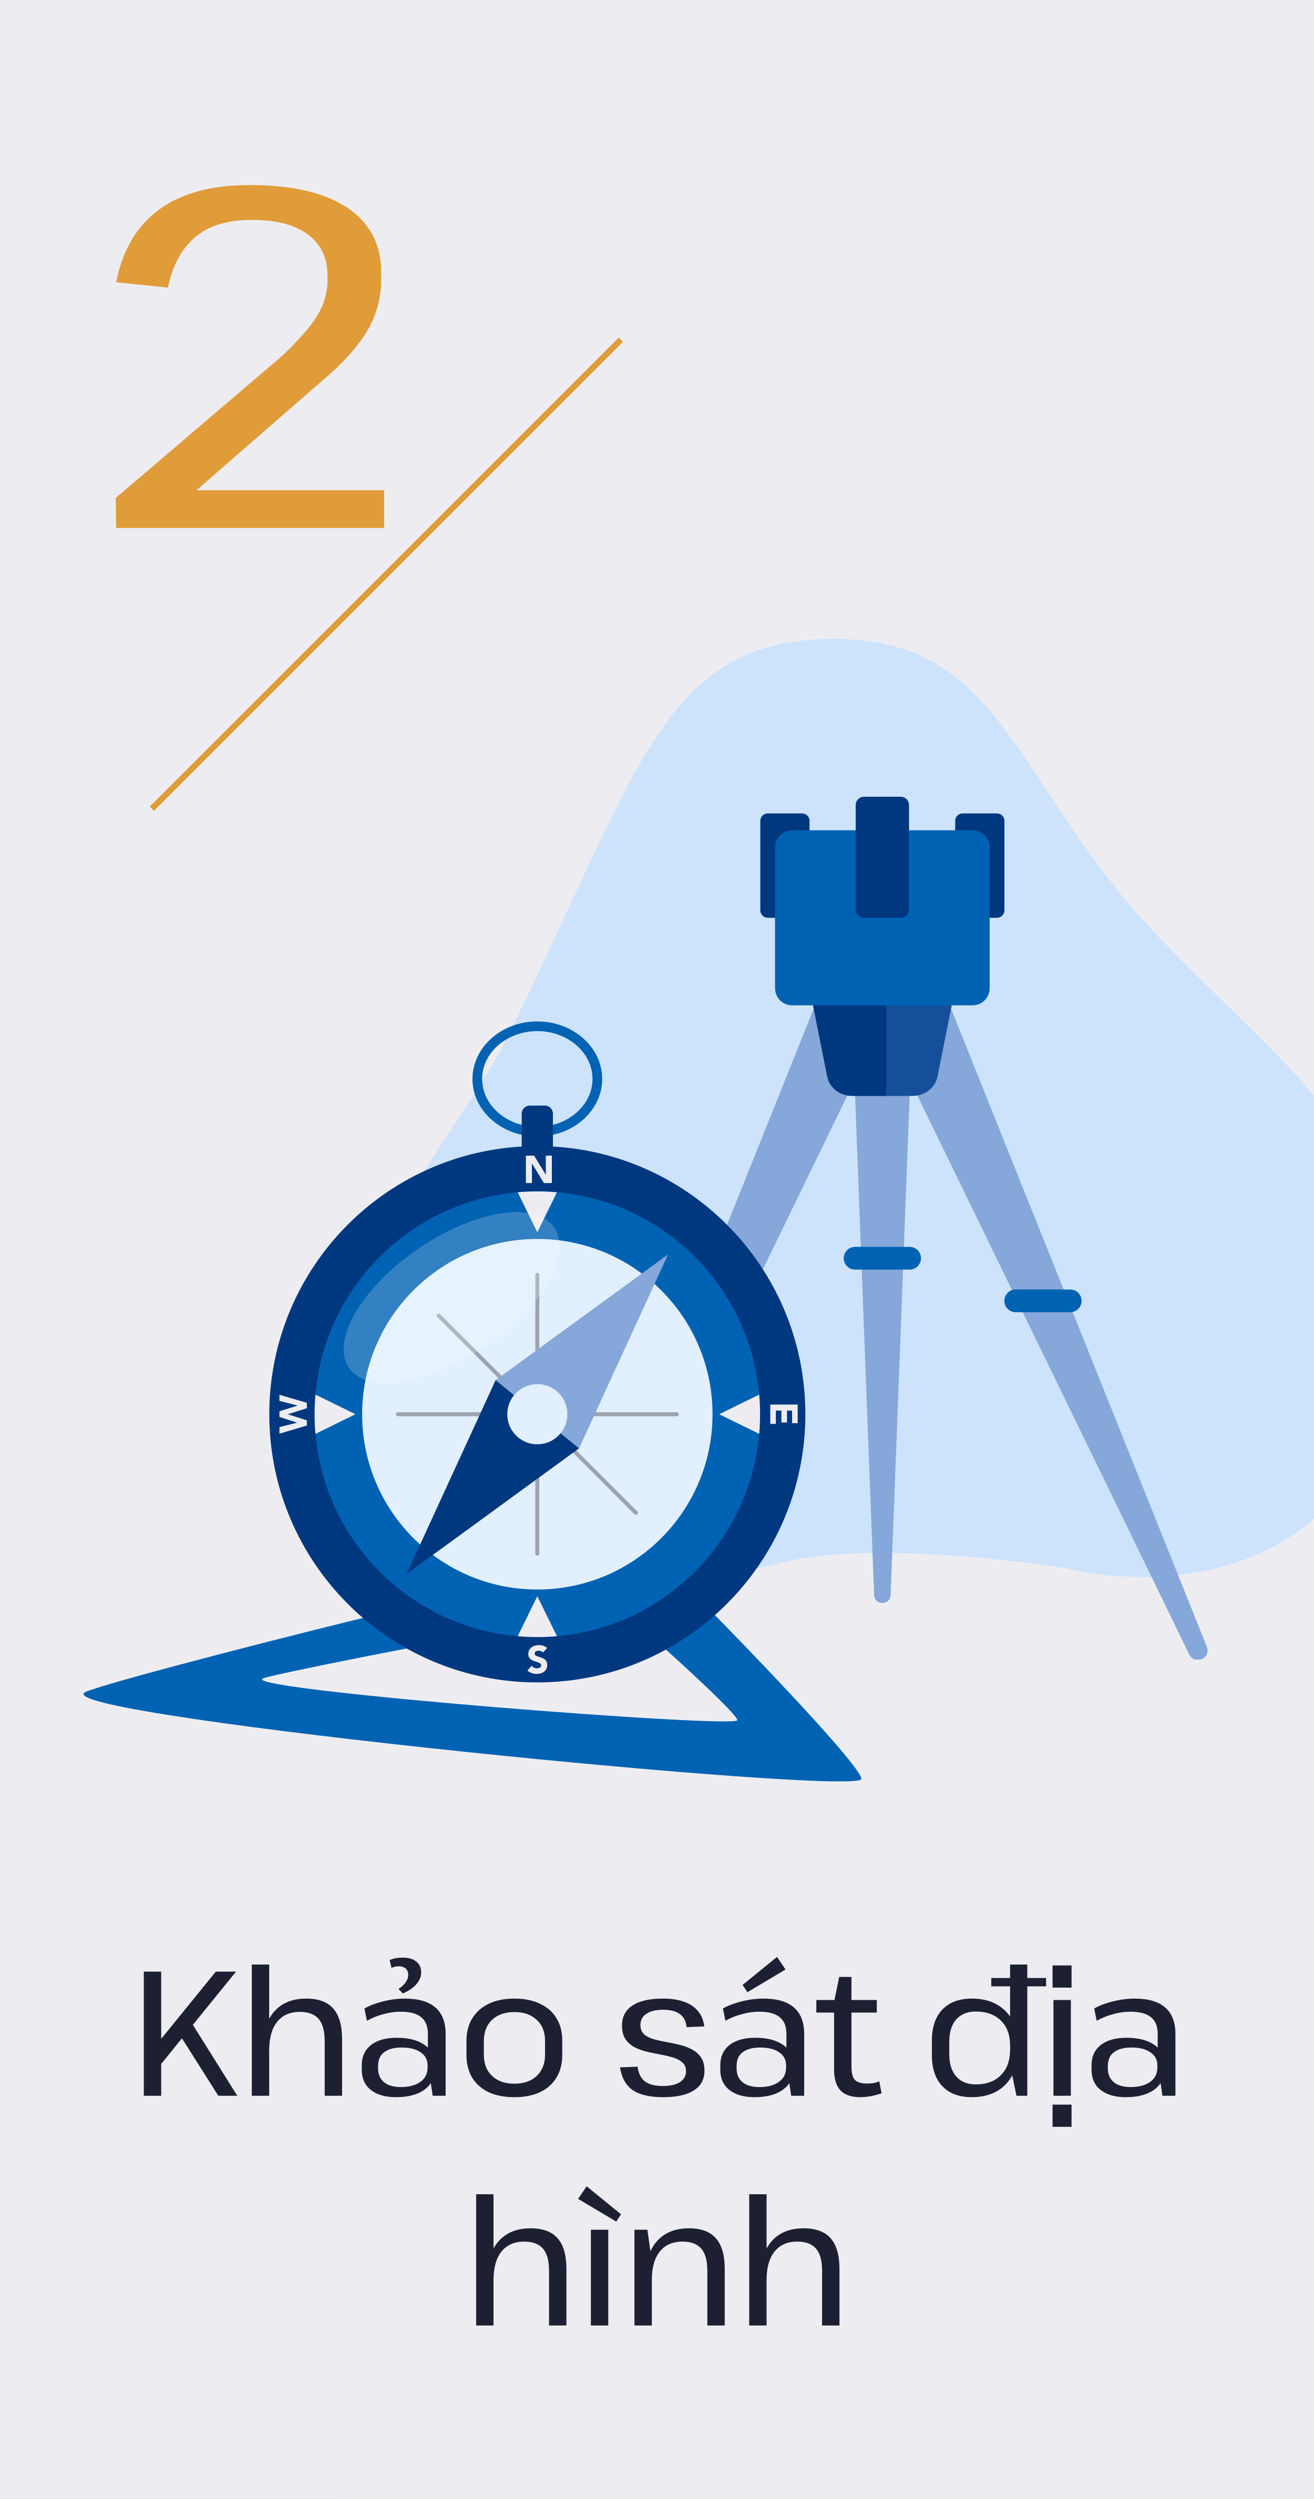 <svg width="326" height="620" viewBox="0 0 326 620" fill="none" xmlns="http://www.w3.org/2000/svg">
<rect x="0" y="0" width="326" height="620" fill="#808080" stroke="none"/>
<g clip-path="url(#clip0_364_41888)">
<rect width="326" height="620" fill="url(#paint0_linear_364_41888)"/>
<rect width="326" height="620" fill="#EDEDF1"/>
<path d="M36.604 510.056L53.544 489.2H58.56L38.936 513.4L36.604 510.056ZM35.68 489.2H39.992V520H35.68V489.2ZM44.084 504.072L47.296 501.52L58.868 520H54.16L44.084 504.072ZM80.555 506.448C80.555 503.925 80.057 502.092 79.059 500.948C78.062 499.775 76.507 499.188 74.395 499.188C71.961 499.188 70.084 500.009 68.763 501.652C67.444 503.295 66.784 505.656 66.784 508.736L65.023 511.728L65.067 509C65.067 504.776 66.006 501.535 67.883 499.276C69.79 497.017 72.489 495.888 75.98 495.888C79.001 495.888 81.23 496.709 82.668 498.352C84.134 499.995 84.868 502.532 84.868 505.964V520H80.555V506.448ZM62.471 487.44H66.784V504.072V520H62.471V487.44ZM106.162 512.08V504.644C106.162 502.767 105.605 501.388 104.49 500.508C103.405 499.599 101.703 499.144 99.386 499.144C97.949 499.144 96.511 499.349 95.074 499.76C93.637 500.141 92.287 500.684 91.026 501.388L90.41 498.352C91.261 497.853 92.243 497.428 93.358 497.076C94.502 496.695 95.675 496.401 96.878 496.196C98.11 495.991 99.284 495.888 100.398 495.888C103.801 495.888 106.338 496.621 108.01 498.088C109.711 499.555 110.562 501.74 110.562 504.644V520H107.35L106.162 512.08ZM98.242 520.352C95.602 520.352 93.519 519.751 91.994 518.548C90.498 517.345 89.75 515.673 89.75 513.532V512.476C89.75 510.305 90.513 508.619 92.038 507.416C93.564 506.213 95.705 505.612 98.462 505.612C101.366 505.612 103.654 506.199 105.326 507.372C106.998 508.516 107.834 510.144 107.834 512.256V513.4C107.834 515.571 106.983 517.272 105.282 518.504C103.581 519.736 101.234 520.352 98.242 520.352ZM99.43 517.844C101.483 517.844 103.097 517.419 104.27 516.568C105.473 515.717 106.074 514.559 106.074 513.092V512.432C106.074 511.053 105.502 509.983 104.358 509.22C103.243 508.428 101.674 508.032 99.65 508.032C97.802 508.032 96.365 508.413 95.338 509.176C94.311 509.909 93.798 511.068 93.798 512.652V513.224C93.798 514.691 94.297 515.835 95.294 516.656C96.291 517.448 97.67 517.844 99.43 517.844ZM98.858 493.512C99.68 492.955 100.281 492.397 100.662 491.84C101.073 491.253 101.278 490.637 101.278 489.992C101.278 489.317 101.073 488.804 100.662 488.452C100.251 488.071 99.694 487.88 98.99 487.88C98.286 487.88 97.67 488.012 97.142 488.276L96.658 486.34C97.186 486.105 97.714 485.944 98.242 485.856C98.799 485.768 99.357 485.724 99.914 485.724C101.351 485.724 102.466 486.047 103.258 486.692C104.079 487.337 104.49 488.232 104.49 489.376C104.49 490.432 104.094 491.415 103.302 492.324C102.539 493.204 101.425 493.967 99.958 494.612L98.858 493.512ZM127.613 520.352C125.149 520.352 123.022 519.941 121.233 519.12C119.473 518.269 118.109 517.067 117.141 515.512C116.202 513.928 115.733 512.065 115.733 509.924V506.316C115.733 504.175 116.217 502.327 117.185 500.772C118.153 499.217 119.517 498.015 121.277 497.164C123.066 496.313 125.178 495.888 127.613 495.888C130.077 495.888 132.189 496.313 133.949 497.164C135.738 497.985 137.102 499.173 138.041 500.728C139.009 502.283 139.493 504.145 139.493 506.316V509.924C139.493 512.065 139.009 513.928 138.041 515.512C137.102 517.067 135.738 518.269 133.949 519.12C132.189 519.941 130.077 520.352 127.613 520.352ZM127.613 517.008C129.959 517.008 131.807 516.363 133.157 515.072C134.535 513.781 135.225 512.036 135.225 509.836V506.404C135.225 504.175 134.535 502.429 133.157 501.168C131.807 499.877 129.959 499.232 127.613 499.232C125.295 499.232 123.447 499.877 122.069 501.168C120.719 502.459 120.045 504.204 120.045 506.404V509.836C120.045 512.036 120.719 513.781 122.069 515.072C123.447 516.363 125.295 517.008 127.613 517.008ZM164.523 520.352C161.209 520.352 158.686 519.765 156.955 518.592C155.254 517.389 154.213 515.512 153.831 512.96L158.187 512.784C158.393 514.427 158.994 515.644 159.991 516.436C161.018 517.199 162.499 517.58 164.435 517.58C166.283 517.58 167.706 517.257 168.703 516.612C169.701 515.967 170.199 515.057 170.199 513.884C170.199 512.975 169.906 512.271 169.319 511.772C168.762 511.244 168.014 510.833 167.075 510.54C166.137 510.247 165.095 509.997 163.951 509.792C162.837 509.587 161.707 509.352 160.563 509.088C159.449 508.824 158.422 508.457 157.483 507.988C156.545 507.489 155.782 506.815 155.195 505.964C154.609 505.113 154.315 503.984 154.315 502.576C154.315 500.405 155.181 498.748 156.911 497.604C158.642 496.46 161.165 495.888 164.479 495.888C166.533 495.888 168.278 496.152 169.715 496.68C171.153 497.179 172.297 497.941 173.147 498.968C173.998 499.965 174.526 501.241 174.731 502.796L170.331 502.972C170.214 501.535 169.671 500.464 168.703 499.76C167.735 499.027 166.357 498.66 164.567 498.66C162.749 498.66 161.341 498.997 160.343 499.672C159.375 500.317 158.891 501.241 158.891 502.444C158.891 503.383 159.17 504.131 159.727 504.688C160.314 505.216 161.077 505.627 162.015 505.92C162.954 506.184 163.981 506.419 165.095 506.624C166.239 506.829 167.369 507.064 168.483 507.328C169.627 507.592 170.669 507.973 171.607 508.472C172.546 508.941 173.309 509.601 173.895 510.452C174.482 511.303 174.775 512.417 174.775 513.796C174.775 515.937 173.895 517.565 172.135 518.68C170.405 519.795 167.867 520.352 164.523 520.352ZM195.111 512.08V504.644C195.111 502.767 194.554 501.388 193.439 500.508C192.354 499.599 190.652 499.144 188.335 499.144C186.898 499.144 185.46 499.349 184.023 499.76C182.586 500.141 181.236 500.684 179.975 501.388L179.359 498.352C180.21 497.853 181.192 497.428 182.307 497.076C183.451 496.695 184.624 496.401 185.827 496.196C187.059 495.991 188.232 495.888 189.347 495.888C192.75 495.888 195.287 496.621 196.959 498.088C198.66 499.555 199.511 501.74 199.511 504.644V520H196.299L195.111 512.08ZM187.191 520.352C184.551 520.352 182.468 519.751 180.943 518.548C179.447 517.345 178.699 515.673 178.699 513.532V512.476C178.699 510.305 179.462 508.619 180.987 507.416C182.512 506.213 184.654 505.612 187.411 505.612C190.315 505.612 192.603 506.199 194.275 507.372C195.947 508.516 196.783 510.144 196.783 512.256V513.4C196.783 515.571 195.932 517.272 194.231 518.504C192.53 519.736 190.183 520.352 187.191 520.352ZM188.379 517.844C190.432 517.844 192.046 517.419 193.219 516.568C194.422 515.717 195.023 514.559 195.023 513.092V512.432C195.023 511.053 194.451 509.983 193.307 509.22C192.192 508.428 190.623 508.032 188.599 508.032C186.751 508.032 185.314 508.413 184.287 509.176C183.26 509.909 182.747 511.068 182.747 512.652V513.224C182.747 514.691 183.246 515.835 184.243 516.656C185.24 517.448 186.619 517.844 188.379 517.844ZM194.891 488.672L185.431 494.304L184.243 492.5L192.779 485.548L194.891 488.672ZM213.485 520.352C211.226 520.352 209.569 519.795 208.513 518.68C207.457 517.536 206.929 515.776 206.929 513.4V496.724L208.205 490.52H211.241V512.784C211.241 514.309 211.519 515.395 212.077 516.04C212.663 516.656 213.661 516.964 215.069 516.964C215.597 516.964 216.11 516.935 216.609 516.876C217.137 516.788 217.65 516.641 218.149 516.436L218.721 519.384C218.222 519.56 217.679 519.721 217.093 519.868C216.506 520.015 215.905 520.132 215.289 520.22C214.673 520.308 214.071 520.352 213.485 520.352ZM202.529 496.24H217.533V499.364H202.529V496.24ZM241.095 520.352C237.956 520.352 235.522 519.443 233.791 517.624C232.06 515.805 231.195 513.239 231.195 509.924V506.316C231.195 503.001 232.06 500.435 233.791 498.616C235.522 496.797 237.986 495.888 241.183 495.888C243.471 495.888 245.451 496.343 247.123 497.252C248.824 498.161 250.144 499.452 251.083 501.124C252.022 502.796 252.491 504.776 252.491 507.064V508.956C252.491 511.273 252.022 513.297 251.083 515.028C250.144 516.729 248.824 518.049 247.123 518.988C245.422 519.897 243.412 520.352 241.095 520.352ZM242.063 517.184C244.732 517.184 246.815 516.421 248.311 514.896C249.836 513.371 250.599 511.273 250.599 508.604V507.504C250.599 504.893 249.836 502.84 248.311 501.344C246.786 499.848 244.703 499.1 242.063 499.1C240.01 499.1 238.396 499.76 237.223 501.08C236.079 502.4 235.507 504.263 235.507 506.668V509.66C235.507 512.036 236.079 513.884 237.223 515.204C238.396 516.524 240.01 517.184 242.063 517.184ZM250.599 512.344V487.44H254.867V520H252.183L250.599 512.344ZM259.531 490.784V492.852H245.935V490.784H259.531ZM265.672 496.24V520H261.36V496.24H265.672ZM265.848 487.66V493.16H261.14V487.66H265.848ZM265.848 522.2V527.7H261.14V522.2H265.848ZM287.219 512.08V504.644C287.219 502.767 286.661 501.388 285.547 500.508C284.461 499.599 282.76 499.144 280.443 499.144C279.005 499.144 277.568 499.349 276.131 499.76C274.693 500.141 273.344 500.684 272.083 501.388L271.467 498.352C272.317 497.853 273.3 497.428 274.415 497.076C275.559 496.695 276.732 496.401 277.935 496.196C279.167 495.991 280.34 495.888 281.455 495.888C284.857 495.888 287.395 496.621 289.067 498.088C290.768 499.555 291.619 501.74 291.619 504.644V520H288.407L287.219 512.08ZM279.299 520.352C276.659 520.352 274.576 519.751 273.051 518.548C271.555 517.345 270.807 515.673 270.807 513.532V512.476C270.807 510.305 271.569 508.619 273.095 507.416C274.62 506.213 276.761 505.612 279.519 505.612C282.423 505.612 284.711 506.199 286.383 507.372C288.055 508.516 288.891 510.144 288.891 512.256V513.4C288.891 515.571 288.04 517.272 286.339 518.504C284.637 519.736 282.291 520.352 279.299 520.352ZM280.487 517.844C282.54 517.844 284.153 517.419 285.327 516.568C286.529 515.717 287.131 514.559 287.131 513.092V512.432C287.131 511.053 286.559 509.983 285.415 509.22C284.3 508.428 282.731 508.032 280.707 508.032C278.859 508.032 277.421 508.413 276.395 509.176C275.368 509.909 274.855 511.068 274.855 512.652V513.224C274.855 514.691 275.353 515.835 276.351 516.656C277.348 517.448 278.727 517.844 280.487 517.844ZM136.214 563.448C136.214 560.925 135.715 559.092 134.718 557.948C133.72 556.775 132.166 556.188 130.054 556.188C127.619 556.188 125.742 557.009 124.422 558.652C123.102 560.295 122.442 562.656 122.442 565.736L120.682 568.728L120.726 566C120.726 561.776 121.664 558.535 123.542 556.276C125.448 554.017 128.147 552.888 131.638 552.888C134.659 552.888 136.888 553.709 138.326 555.352C139.792 556.995 140.526 559.532 140.526 562.964V577H136.214V563.448ZM118.13 544.44H122.442V561.072V577H118.13V544.44ZM150.909 553.24V577H146.597V553.24H150.909ZM154.077 549.412L152.889 551.216L143.429 545.584L145.541 542.46L154.077 549.412ZM175.489 563.448C175.489 560.925 174.99 559.092 173.993 557.948C172.996 556.775 171.441 556.188 169.329 556.188C166.894 556.188 165.017 557.009 163.697 558.652C162.377 560.295 161.717 562.656 161.717 565.736L160.001 568.728V566C160.001 561.776 160.94 558.535 162.817 556.276C164.724 554.017 167.422 552.888 170.913 552.888C173.934 552.888 176.164 553.709 177.601 555.352C179.068 556.995 179.801 559.532 179.801 562.964V577H175.489V563.448ZM157.405 553.24H160.617L161.717 561.072V577H157.405V553.24ZM203.957 563.448C203.957 560.925 203.458 559.092 202.461 557.948C201.463 556.775 199.909 556.188 197.797 556.188C195.362 556.188 193.485 557.009 192.165 558.652C190.845 560.295 190.185 562.656 190.185 565.736L188.425 568.728L188.469 566C188.469 561.776 189.407 558.535 191.285 556.276C193.191 554.017 195.89 552.888 199.381 552.888C202.402 552.888 204.631 553.709 206.069 555.352C207.535 556.995 208.269 559.532 208.269 562.964V577H203.957V563.448ZM185.873 544.44H190.185V561.072V577H185.873V544.44Z" fill="#1D2032"/>
<path d="M28.706 123.56L69.746 88.52C71.906 86.52 73.706 84.68 75.146 83C76.666 81.32 77.866 79.72 78.746 78.2C79.706 76.68 80.346 75.2 80.666 73.76C81.066 72.32 81.266 70.84 81.266 69.32V68.48C81.266 64 79.626 60.56 76.346 58.16C73.146 55.76 68.506 54.56 62.426 54.56C56.426 54.56 51.746 56 48.386 58.88C45.026 61.76 42.786 65.92 41.666 71.36L28.826 70.04C30.346 62.2 33.826 56.24 39.266 52.16C44.786 48 52.346 45.92 61.946 45.92C72.506 45.92 80.586 47.8 86.186 51.56C91.786 55.32 94.586 60.68 94.586 67.64V69.2C94.586 72.16 94.106 75 93.146 77.72C92.266 80.36 90.706 83.08 88.466 85.88C86.306 88.68 83.306 91.68 79.466 94.88L41.306 128.12L37.346 121.64H95.306V131H28.826L28.706 123.56Z" fill="#E09C39"/>
<line x1="37.692" y1="200.643" x2="154.038" y2="84.297" stroke="#E09C39" stroke-width="1.5"/>
<path d="M201.216 158.761C163.76 161.535 157.22 193.884 125.701 257.635C112.662 284.008 75.335 320.705 93.169 356.792C118.119 407.28 172.2 392.873 195.659 387.338C214.426 382.91 249.437 386.712 264.596 389.166C286.436 394.427 332.766 393.098 343.366 345.689C356.615 286.428 318.603 266.46 284.422 229.203C250.24 191.947 248.036 155.293 201.216 158.761Z" fill="#CDE3FB"/>
<g clip-path="url(#clip1_364_41888)">
<path d="M216.867 395.759L211.102 244.48C211.084 243.991 211.473 243.584 211.962 243.584H225.865C226.353 243.584 226.742 243.991 226.724 244.48L220.959 395.759C220.859 398.389 216.967 398.389 216.867 395.759Z" fill="#85A7D9"/>
<path d="M295.055 410.516L216.638 249.303C216.391 248.79 216.614 248.177 217.133 247.947L231.365 241.627C231.883 241.397 232.49 241.645 232.702 242.169L299.407 408.588C300.543 411.43 296.404 413.269 295.061 410.516H295.055Z" fill="#85A7D9"/>
<path d="M142.767 410.516L221.191 249.303C221.438 248.79 221.214 248.177 220.696 247.947L206.463 241.627C205.945 241.397 205.339 241.645 205.127 242.169L138.422 408.588C137.285 411.43 141.425 413.269 142.767 410.516Z" fill="#85A7D9"/>
<path d="M217.969 271.93H226.366C229.416 271.93 232.036 269.913 232.59 267.137L237.289 243.59H217.969V271.936V271.93Z" fill="#154F9A"/>
<path d="M219.853 271.93H211.456C208.406 271.93 205.786 269.913 205.232 267.137L200.533 243.59H219.853V271.936V271.93Z" fill="#003880"/>
<path d="M190.476 227.719H199.003C200.021 227.719 200.846 226.893 200.846 225.873V203.671C200.846 202.652 200.021 201.826 199.003 201.826H190.476C189.458 201.826 188.633 202.652 188.633 203.671V225.873C188.633 226.893 189.458 227.719 190.476 227.719Z" fill="#003880"/>
<path d="M238.826 227.719H247.352C248.37 227.719 249.195 226.893 249.195 225.873V203.671C249.195 202.652 248.37 201.826 247.352 201.826H238.826C237.808 201.826 236.983 202.652 236.983 203.671V225.873C236.983 226.893 237.808 227.719 238.826 227.719Z" fill="#003880"/>
<path d="M196.517 249.438H241.299C243.634 249.438 245.527 247.542 245.527 245.205V210.238C245.527 207.9 243.634 206.005 241.299 206.005H196.517C194.182 206.005 192.289 207.9 192.289 210.238V245.205C192.289 247.542 194.182 249.438 196.517 249.438Z" fill="#0062B3"/>
<path d="M214.359 227.725H223.462C224.604 227.725 225.529 226.798 225.529 225.655V199.756C225.529 198.613 224.604 197.687 223.462 197.687H214.359C213.217 197.687 212.292 198.613 212.292 199.756V225.655C212.292 226.798 213.217 227.725 214.359 227.725Z" fill="#003880"/>
<path d="M251.992 325.585H265.524C267.079 325.585 268.339 324.324 268.339 322.767C268.339 321.211 267.079 319.949 265.524 319.949H251.992C250.438 319.949 249.178 321.211 249.178 322.767C249.178 324.324 250.438 325.585 251.992 325.585Z" fill="#0062B3"/>
<path d="M172.303 325.585H185.835C187.389 325.585 188.649 324.324 188.649 322.767C188.649 321.211 187.389 319.949 185.835 319.949H172.303C170.748 319.949 169.488 321.211 169.488 322.767C169.488 324.324 170.748 325.585 172.303 325.585Z" fill="#0062B3"/>
<path d="M212.145 315.009H225.677C227.231 315.009 228.491 313.748 228.491 312.191C228.491 310.635 227.231 309.373 225.677 309.373H212.145C210.59 309.373 209.33 310.635 209.33 312.191C209.33 313.748 210.59 315.009 212.145 315.009Z" fill="#0062B3"/>
</g>
<g clip-path="url(#clip2_364_41888)">
<path d="M162.588 386.165C158.968 383.344 23.662 417.543 20.888 420.007C14.047 426.048 214.115 445.793 213.712 441.359C213.31 436.925 166.213 388.987 162.588 386.165ZM65.103 416.516C66.805 415.329 152.325 398.746 154.538 400.109C156.75 401.477 182.693 424.685 182.942 426.808C183.186 428.954 60.922 419.422 65.103 416.516Z" fill="#0062B3"/>
</g>
<g clip-path="url(#clip3_364_41888)">
<path d="M133.309 281.984C124.437 281.984 117.219 275.581 117.219 267.711C117.219 259.842 124.437 253.438 133.309 253.438C142.182 253.438 149.4 259.841 149.4 267.71C149.4 275.58 142.182 281.983 133.309 281.983V281.984ZM133.309 255.841C125.761 255.841 119.621 261.165 119.621 267.711C119.621 274.258 125.762 279.582 133.309 279.582C140.857 279.582 146.998 274.256 146.998 267.711C146.998 261.166 140.857 255.841 133.309 255.841Z" fill="#0062B3"/>
<path d="M135.174 274.318H131.443C130.335 274.318 129.438 275.217 129.438 276.324V287.306C129.438 288.414 130.335 289.312 131.443 289.312H135.174C136.281 289.312 137.179 288.414 137.179 287.306V276.324C137.179 275.217 136.281 274.318 135.174 274.318Z" fill="#003880"/>
<path d="M133.31 409.224C165.503 409.224 191.601 383.112 191.601 350.902C191.601 318.692 165.503 292.58 133.31 292.58C101.117 292.58 75.019 318.692 75.019 350.902C75.019 383.112 101.117 409.224 133.31 409.224Z" fill="#0062B3"/>
<path d="M133.311 394.392C157.317 394.392 176.777 374.921 176.777 350.902C176.777 326.883 157.317 307.412 133.311 307.412C109.305 307.412 89.844 326.883 89.844 350.902C89.844 374.921 109.305 394.392 133.311 394.392Z" fill="#E1EFFF"/>
<path d="M133.31 284.367C96.582 284.367 66.811 314.156 66.811 350.903C66.811 387.651 96.582 417.438 133.31 417.438C170.038 417.438 199.809 387.643 199.809 350.903C199.809 314.164 170.039 284.367 133.31 284.367ZM138.178 405.976C136.576 406.12 134.952 406.193 133.31 406.193C131.668 406.193 130.044 406.12 128.442 405.976C101.809 403.653 80.586 382.42 78.266 355.772C78.122 354.17 78.049 352.545 78.049 350.902C78.049 349.26 78.122 347.634 78.266 346.032C80.587 319.384 101.809 298.151 128.442 295.828C130.044 295.684 131.668 295.612 133.31 295.612C134.952 295.612 136.576 295.684 138.178 295.828C164.811 298.151 186.033 319.384 188.354 346.032C188.498 347.634 188.571 349.26 188.571 350.902C188.571 352.545 188.498 354.17 188.354 355.772C186.033 382.42 164.811 403.653 138.178 405.976Z" fill="#003880"/>
<path d="M133.799 316.293V343.445C133.639 343.438 133.479 343.43 133.311 343.43C133.142 343.43 132.975 343.438 132.814 343.454V316.293C132.814 316.021 133.039 315.797 133.311 315.797C133.583 315.797 133.799 316.021 133.799 316.293Z" fill="#9EA2AF"/>
<path d="M133.311 358.366C133.479 358.366 133.639 358.359 133.799 358.342V385.503C133.799 385.783 133.583 385.999 133.311 385.999C133.039 385.999 132.814 385.783 132.814 385.503V358.351C132.975 358.359 133.142 358.366 133.311 358.366Z" fill="#9EA2AF"/>
<path d="M125.874 350.406C125.859 350.567 125.85 350.734 125.85 350.903C125.85 351.071 125.858 351.231 125.865 351.391H98.719C98.447 351.391 98.223 351.175 98.223 350.903C98.223 350.631 98.447 350.406 98.719 350.406H125.873H125.874Z" fill="#9EA2AF"/>
<path d="M168.389 350.903C168.389 351.175 168.172 351.391 167.9 351.391H140.746C140.762 351.231 140.771 351.071 140.771 350.903C140.771 350.734 140.763 350.567 140.755 350.406H167.901C168.174 350.406 168.39 350.623 168.39 350.903H168.389Z" fill="#9EA2AF"/>
<path d="M124.456 341.348L128.395 345.281C128.146 345.505 127.914 345.737 127.698 345.986L108.501 326.779C108.309 326.587 108.309 326.275 108.501 326.082C108.693 325.889 109.005 325.89 109.198 326.082L124.456 341.348Z" fill="#9EA2AF"/>
<path d="M158.12 375.717C157.928 375.916 157.616 375.916 157.423 375.717L142.165 360.451L138.227 356.518C138.475 356.301 138.707 356.069 138.924 355.812L158.12 375.019C158.312 375.211 158.312 375.524 158.12 375.717Z" fill="#9EA2AF"/>
<path d="M165.756 311.24L147.768 350.407L147.32 351.392L143.653 359.37L139.082 355.63C140.042 354.46 140.651 352.994 140.747 351.392C140.763 351.231 140.771 351.072 140.771 350.903C140.771 350.735 140.764 350.567 140.756 350.407C140.507 346.675 137.53 343.687 133.799 343.447C133.639 343.439 133.479 343.431 133.311 343.431C133.143 343.431 132.975 343.439 132.815 343.456C131.125 343.559 129.589 344.232 128.395 345.282C128.147 345.506 127.915 345.738 127.698 345.987C127.643 346.043 127.587 346.108 127.538 346.171L122.967 342.431L123.647 341.935L124.456 341.35L132.813 335.255L133.797 334.534L165.755 311.242L165.756 311.24Z" fill="#85A7D9"/>
<path d="M143.654 359.368L142.974 359.865L142.165 360.449L133.799 366.553L132.815 367.266L100.865 390.557L118.853 351.391L119.301 350.405L122.968 342.428L127.539 346.168C126.579 347.337 125.97 348.803 125.874 350.404C125.858 350.565 125.849 350.732 125.849 350.901C125.849 351.069 125.857 351.229 125.865 351.39C126.105 355.114 129.083 358.102 132.814 358.35C132.974 358.357 133.141 358.365 133.31 358.365C133.478 358.365 133.638 358.357 133.798 358.341C135.496 358.237 137.032 357.564 138.225 356.514C138.474 356.298 138.706 356.066 138.922 355.809C138.978 355.753 139.035 355.689 139.083 355.625L143.654 359.365V359.368Z" fill="#003880"/>
<path d="M138.175 295.826L133.307 305.749L128.439 295.826C130.041 295.682 131.666 295.609 133.307 295.609C134.949 295.609 136.573 295.682 138.175 295.826Z" fill="#EDEDF1"/>
<path d="M138.175 405.972C136.573 406.116 134.949 406.189 133.307 406.189C131.666 406.189 130.041 406.116 128.439 405.972L133.307 396.049L138.175 405.972Z" fill="#EDEDF1"/>
<path d="M188.568 350.9C188.568 352.542 188.496 354.168 188.352 355.77L178.434 350.9L188.352 346.029C188.496 347.632 188.568 349.257 188.568 350.9Z" fill="#EDEDF1"/>
<path d="M88.183 350.9L78.265 355.77C78.121 354.168 78.049 352.542 78.049 350.9C78.049 349.257 78.121 347.632 78.265 346.029L88.183 350.9Z" fill="#EDEDF1"/>
<path d="M130.469 286.738H132.506L135.398 291.467H135.417V286.738H136.916V293.543H134.956L131.988 288.7H131.969V293.543H130.47V286.738H130.469Z" fill="#EDEDF1"/>
<path d="M197.899 348.5V353.123H196.516V349.998H195.248V352.95H193.865V349.998H192.482V353.296H191.1V348.5H197.901H197.899Z" fill="#EDEDF1"/>
<path d="M69.328 355.723V354.09L73.689 353.004V352.985L69.328 351.563V350.169L73.804 348.757V348.736L69.328 347.593V346.074L76.129 348.064V349.399L71.422 350.899V350.918L76.129 352.417V353.705L69.328 355.723Z" fill="#EDEDF1"/>
<path d="M134.724 410.018C134.603 409.864 134.438 409.75 134.229 409.676C134.022 409.603 133.824 409.566 133.638 409.566C133.529 409.566 133.417 409.579 133.302 409.604C133.188 409.63 133.078 409.67 132.976 409.724C132.873 409.779 132.791 409.852 132.726 409.941C132.662 410.031 132.63 410.14 132.63 410.268C132.63 410.473 132.707 410.63 132.86 410.739C133.014 410.848 133.208 410.941 133.441 411.018C133.675 411.095 133.926 411.172 134.195 411.249C134.464 411.326 134.715 411.434 134.95 411.576C135.183 411.717 135.377 411.906 135.531 412.142C135.684 412.379 135.761 412.697 135.761 413.094C135.761 413.491 135.691 413.803 135.551 414.084C135.409 414.366 135.219 414.6 134.979 414.786C134.739 414.972 134.46 415.109 134.143 415.198C133.827 415.289 133.492 415.333 133.14 415.333C132.698 415.333 132.288 415.266 131.91 415.131C131.532 414.996 131.18 414.779 130.854 414.478L131.92 413.305C132.074 413.51 132.266 413.669 132.501 413.78C132.735 413.893 132.976 413.949 133.225 413.949C133.347 413.949 133.471 413.934 133.596 413.905C133.721 413.876 133.832 413.834 133.932 413.776C134.032 413.718 134.112 413.644 134.172 413.555C134.232 413.466 134.264 413.36 134.264 413.238C134.264 413.033 134.186 412.871 134.028 412.753C133.871 412.634 133.675 412.533 133.437 412.45C133.2 412.368 132.944 412.284 132.669 412.2C132.394 412.117 132.137 412.005 131.901 411.863C131.663 411.723 131.467 411.536 131.31 411.307C131.152 411.076 131.074 410.771 131.074 410.394C131.074 410.017 131.147 409.709 131.291 409.433C131.435 409.158 131.626 408.927 131.867 408.741C132.107 408.555 132.385 408.417 132.698 408.323C133.011 408.23 133.335 408.184 133.668 408.184C134.053 408.184 134.424 408.238 134.782 408.348C135.14 408.456 135.464 408.639 135.752 408.895L134.724 410.02V410.018Z" fill="#EDEDF1"/>
<g style="mix-blend-mode:screen">
<path d="M120.341 334.11C134.408 324.495 142.099 311.264 137.521 304.559C132.943 297.854 117.828 300.213 103.761 309.828C89.694 319.444 82.002 332.674 86.581 339.379C91.159 346.084 106.274 343.725 120.341 334.11Z" fill="white" fill-opacity="0.2"/>
</g>
</g>
</g>
<defs>
<linearGradient id="paint0_linear_364_41888" x1="326" y1="620" x2="-140.917" y2="135.922" gradientUnits="userSpaceOnUse">
<stop stop-color="#F7F7F7"/>
<stop offset="1" stop-color="#F1F1F1"/>
</linearGradient>
<clipPath id="clip0_364_41888">
<rect width="326" height="620" fill="white"/>
</clipPath>
<clipPath id="clip1_364_41888">
<rect width="169" height="237" fill="white" transform="translate(138.227 174.76)"/>
</clipPath>
<clipPath id="clip2_364_41888">
<rect width="193" height="56" fill="white" transform="translate(20.719 386)"/>
</clipPath>
<clipPath id="clip3_364_41888">
<rect width="133" height="164" fill="white" transform="translate(66.811 253.438)"/>
</clipPath>
</defs>
</svg>
